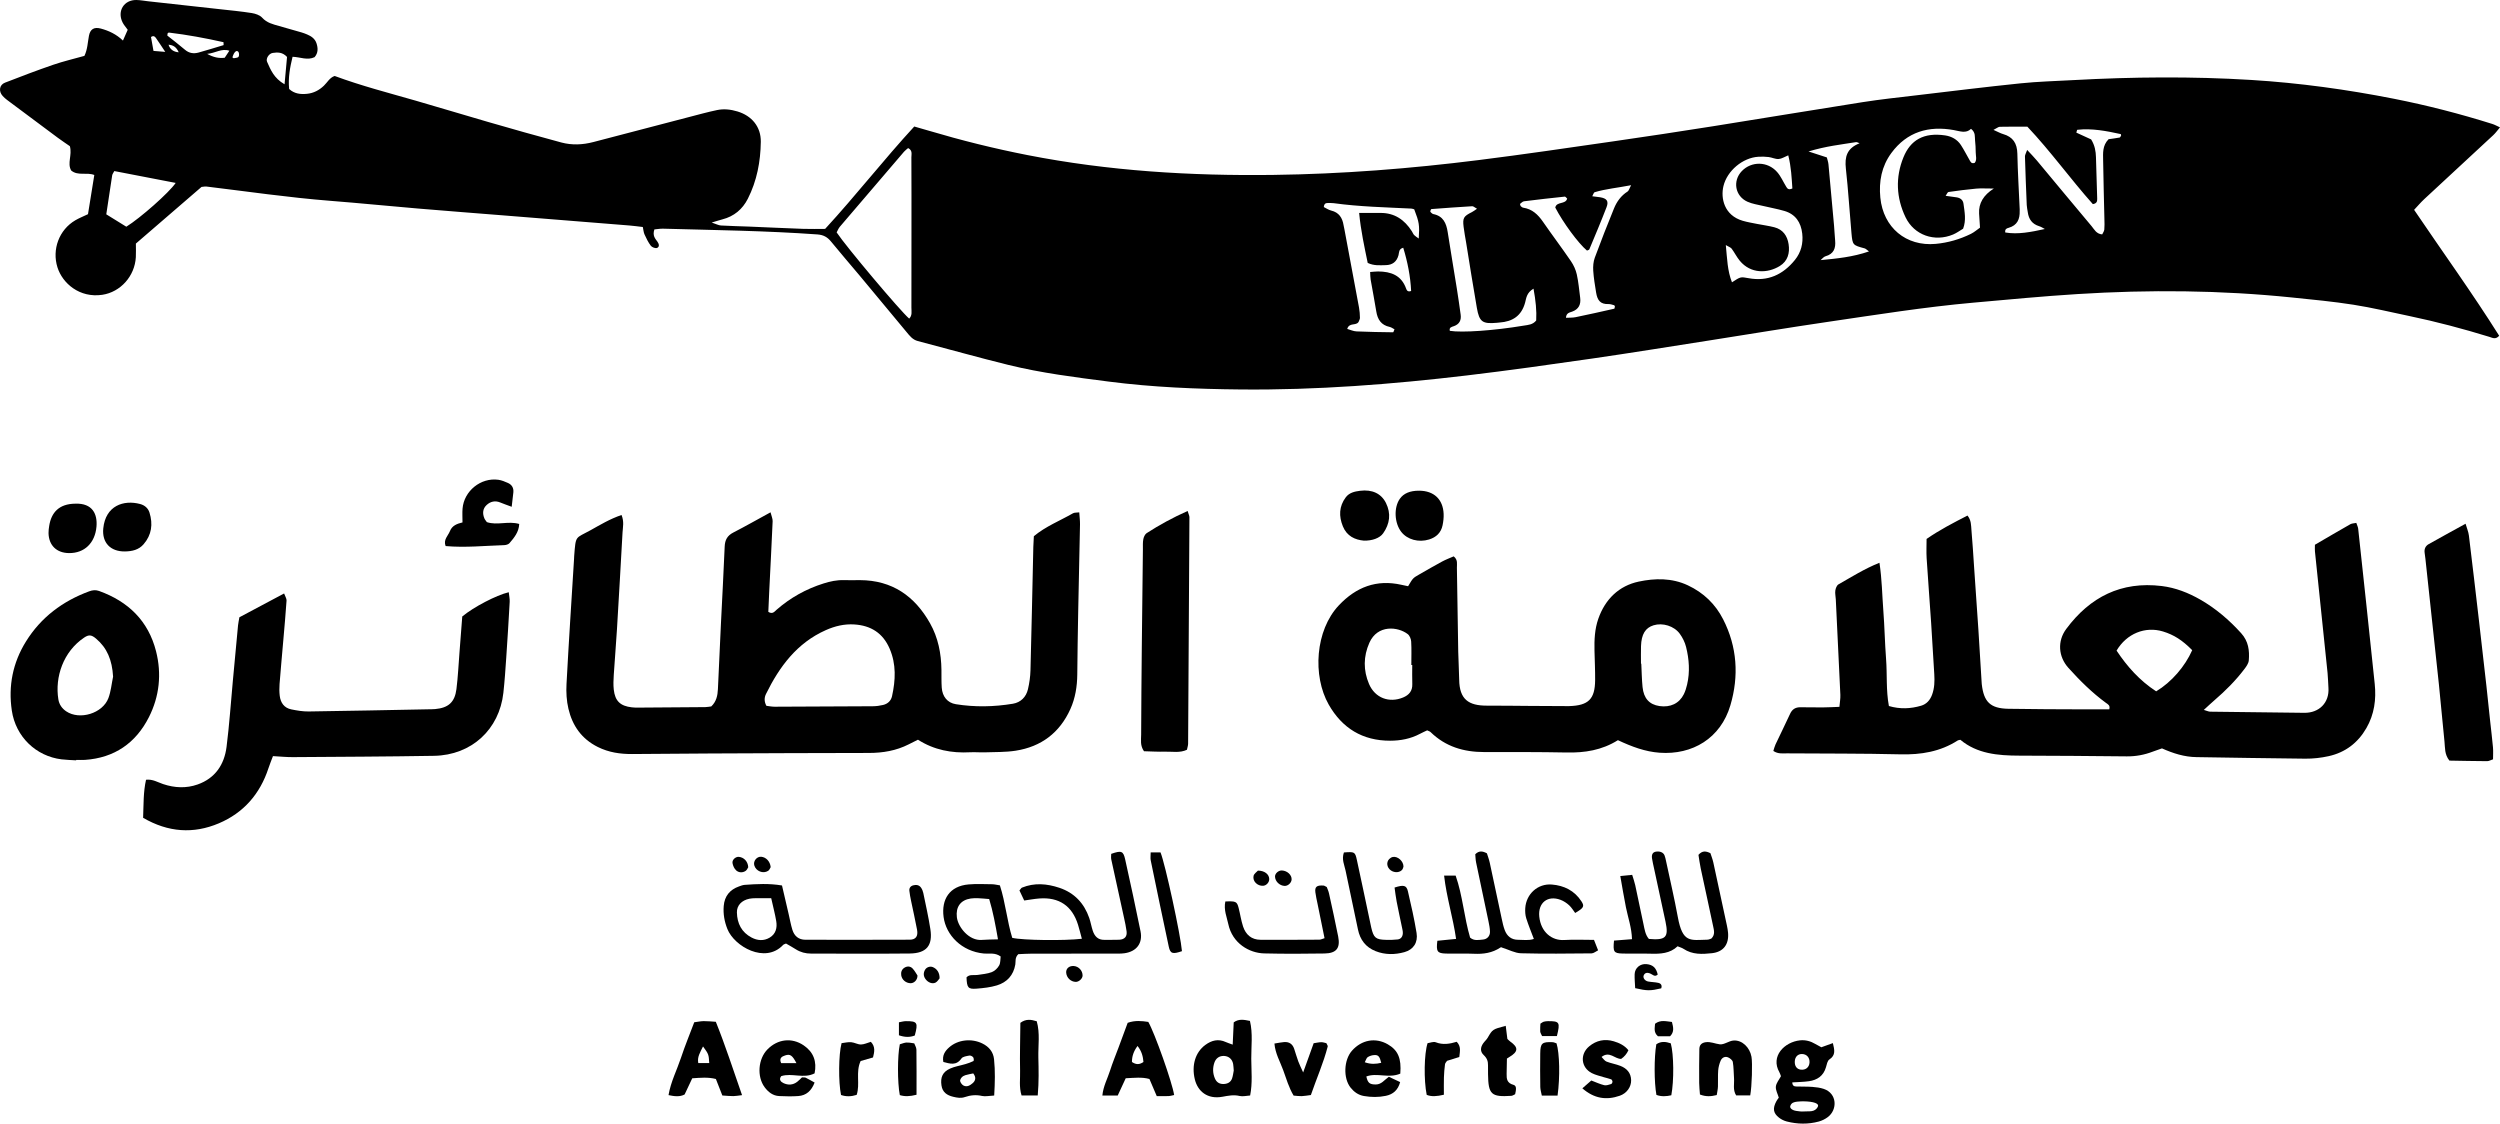 <svg xmlns="http://www.w3.org/2000/svg" width="445" height="200" viewBox="0 0 445 200" fill="none"><g clip-path="url(#clip0_2449_2)"><path d="M116.479 40.847C116.106 41.956 116.629 42.472 117.031 43.031C117.317 43.429 117.426 43.936 116.955 44.133C116.676 44.249 116.061 44.024 115.855 43.756C115.389 43.15 115.048 42.434 114.726 41.731C114.556 41.357 114.529 40.914 114.421 40.407C113.559 40.307 112.795 40.198 112.026 40.137C104.538 39.533 97.053 38.936 89.565 38.337C84.52 37.934 79.474 37.548 74.431 37.121C69.216 36.681 64.005 36.155 58.786 35.745C51.391 35.165 44.055 34.087 36.695 33.197C36.527 33.175 36.35 33.225 35.869 33.273C32.104 36.522 28.147 39.938 24.186 43.356C24.186 44.235 24.224 45.009 24.179 45.781C23.989 49.161 21.45 51.985 18.217 52.473C14.178 53.084 11.116 50.436 10.223 47.577C9.232 44.4 10.51 40.902 13.421 39.204C14.095 38.81 14.829 38.521 15.662 38.123C16.026 35.857 16.4 33.542 16.786 31.15C15.408 30.608 13.877 31.363 12.673 30.349C11.92 29.047 12.883 27.633 12.438 26.022C11.837 25.603 11.045 25.082 10.283 24.518C7.268 22.284 4.26 20.036 1.257 17.788C0.977 17.58 0.717 17.341 0.48 17.085C-0.282 16.258 -0.128 15.107 0.888 14.714C3.732 13.608 6.586 12.523 9.471 11.53C11.277 10.91 13.146 10.474 15.027 9.946C15.581 8.79 15.605 7.558 15.832 6.372C16.062 5.178 16.748 4.766 17.945 5.085C19.377 5.469 20.702 6.092 21.886 7.22C22.177 6.559 22.453 5.938 22.733 5.303C22.385 4.813 22.027 4.425 21.805 3.967C20.823 1.968 22.068 -0.033 24.271 -8.18256e-05C24.967 0.012 25.658 0.149 26.351 0.225C30.601 0.694 34.852 1.158 39.099 1.632C41.009 1.845 42.924 2.025 44.819 2.324C45.475 2.428 46.249 2.691 46.67 3.153C47.508 4.076 48.584 4.318 49.668 4.626C51.01 5.007 52.352 5.384 53.691 5.775C54.025 5.872 54.352 6 54.673 6.135C55.421 6.447 56.065 6.893 56.335 7.703C56.621 8.57 56.65 9.42 55.996 10.173C54.718 10.789 53.443 10.154 52.077 10.107C51.618 11.999 51.268 13.857 51.467 15.837C52.39 16.697 53.495 16.813 54.643 16.699C55.812 16.583 56.806 16.067 57.653 15.254C58.275 14.659 58.678 13.821 59.57 13.523C64.31 15.28 69.194 16.538 74.039 17.931C78.315 19.158 82.567 20.465 86.844 21.697C91.193 22.95 95.548 24.196 99.921 25.363C101.8 25.866 103.719 25.783 105.62 25.283C112.106 23.575 118.6 21.884 125.091 20.195C125.936 19.975 126.786 19.771 127.64 19.591C128.866 19.335 130.08 19.482 131.263 19.837C133.819 20.607 135.461 22.564 135.423 25.24C135.376 28.76 134.728 32.2 133.114 35.378C132.158 37.259 130.652 38.517 128.579 39.05C128.082 39.178 127.593 39.341 126.684 39.611C127.479 39.874 127.898 40.111 128.329 40.137C129.985 40.239 131.644 40.262 133.301 40.331C136.529 40.464 139.754 40.622 142.982 40.736C144.284 40.783 145.587 40.743 146.873 40.743C152.363 34.781 157.29 28.436 162.738 22.519C163.71 22.798 164.538 23.033 165.364 23.277C171.134 24.992 176.972 26.444 182.879 27.602C197.338 30.437 211.947 31.323 226.662 31.134C238.911 30.977 251.089 30.016 263.226 28.49C271.192 27.491 279.134 26.316 287.081 25.172C293.033 24.314 298.977 23.414 304.915 22.471C313.792 21.064 322.656 19.577 331.536 18.184C334.726 17.684 337.942 17.341 341.148 16.962C347.306 16.232 353.459 15.472 359.628 14.837C362.752 14.515 365.902 14.432 369.04 14.259C379.599 13.681 390.161 13.579 400.723 14.231C409.278 14.759 417.747 15.927 426.151 17.585C432.06 18.753 437.886 20.257 443.635 22.064C444.044 22.192 444.425 22.412 444.998 22.67C444.553 23.194 444.221 23.67 443.805 24.054C439.713 27.86 435.603 31.643 431.513 35.449C430.882 36.037 430.325 36.7 429.712 37.351C434.808 44.886 440.075 52.163 444.853 59.766C444.214 60.493 443.646 60.126 443.107 59.96C438.433 58.522 433.709 57.269 428.924 56.267C425.592 55.571 422.277 54.77 418.916 54.242C415.296 53.674 411.639 53.328 407.99 52.954C395.273 51.648 382.529 51.542 369.783 52.345C363.597 52.733 357.42 53.323 351.246 53.875C342.547 54.652 333.923 56.038 325.288 57.303C318.295 58.328 311.321 59.496 304.337 60.588C297.363 61.677 290.396 62.81 283.413 63.821C275.984 64.894 268.549 65.943 261.097 66.829C247.735 68.414 234.331 69.456 220.864 69.326C213 69.25 205.141 68.928 197.338 67.921C191.368 67.151 185.378 66.403 179.521 64.963C174.111 63.634 168.746 62.113 163.355 60.702C162.425 60.458 161.914 59.761 161.36 59.096C158.565 55.742 155.785 52.376 152.988 49.022C151.31 47.011 149.582 45.038 147.93 43.003C147.28 42.2 146.57 41.807 145.507 41.729C136.356 41.07 127.188 40.961 118.022 40.705C117.514 40.691 117 40.791 116.472 40.838L116.479 40.847ZM161.834 56.713C162.416 56.147 162.229 55.415 162.231 54.754C162.248 50.208 162.241 45.665 162.241 41.12C162.241 36.75 162.25 32.38 162.226 28.009C162.224 27.453 162.468 26.768 161.644 26.358C161.415 26.56 161.131 26.756 160.913 27.01C157.103 31.451 153.298 35.895 149.504 40.35C149.239 40.66 149.088 41.07 148.922 41.366C150.619 43.922 160.262 55.372 161.836 56.713H161.834ZM363.992 40.769C363.654 40.596 363.33 40.371 362.97 40.262C361.732 39.886 361.117 39.028 360.947 37.789C360.887 37.356 360.779 36.927 360.76 36.494C360.639 33.614 360.525 30.733 360.442 27.851C360.433 27.564 360.632 27.27 360.835 26.688C361.555 27.469 362.092 28.009 362.579 28.594C365.824 32.481 369.047 36.39 372.308 40.262C372.791 40.836 373.139 41.639 374.189 41.724C374.313 41.459 374.535 41.174 374.566 40.869C374.627 40.265 374.599 39.649 374.585 39.038C374.509 35.544 374.407 32.05 374.358 28.556C374.339 27.261 374.213 25.908 375.328 24.778C375.936 24.691 376.62 24.608 377.299 24.48C377.406 24.461 377.474 24.245 377.559 24.118C377.54 24.032 377.536 23.881 377.498 23.871C374.949 23.315 372.396 22.812 369.767 23.101C369.7 23.108 369.665 23.383 369.589 23.608C370.51 24.032 371.44 24.459 372.223 24.816C372.897 25.911 373.051 26.939 373.082 27.997C373.153 30.442 373.236 32.886 373.3 35.333C373.312 35.767 373.286 36.219 372.526 36.333C368.541 31.861 364.979 26.889 360.873 22.549C359.101 22.549 357.529 22.531 355.963 22.569C355.693 22.576 355.43 22.822 354.839 23.12C355.634 23.471 356.074 23.729 356.552 23.864C358.308 24.369 359.049 25.513 359.089 27.334C359.16 30.653 359.361 33.967 359.508 37.283C359.512 37.37 359.498 37.458 359.503 37.545C359.55 39.002 359.084 40.106 357.548 40.549C357.264 40.632 356.831 40.717 356.935 41.383C359.217 41.767 361.51 41.302 363.995 40.76L363.992 40.769ZM241.93 37.903C243.473 37.903 244.593 37.91 245.714 37.903C248.228 37.884 250.007 39.118 251.313 41.17C251.453 41.39 251.543 41.655 251.718 41.84C251.922 42.055 252.194 42.207 252.535 42.458C252.698 40.066 252.615 39.554 251.732 37.261C251.567 37.216 251.403 37.138 251.235 37.129C246.616 36.899 241.989 36.797 237.398 36.167C237.055 36.12 236.7 36.143 236.352 36.136C235.964 36.129 235.69 36.266 235.64 36.856C236.038 37.05 236.466 37.361 236.944 37.477C238.338 37.813 238.941 38.765 239.154 40.078C239.197 40.336 239.263 40.592 239.311 40.847C240.179 45.48 241.052 50.114 241.907 54.751C242.018 55.348 242.058 55.964 242.07 56.573C242.075 56.812 241.914 57.056 241.826 57.3C241.379 58.041 240.148 57.355 239.81 58.551C240.368 58.707 240.906 58.965 241.452 58.989C243.625 59.089 245.799 59.117 247.972 59.148C248.036 59.148 248.104 58.875 248.22 58.62C247.934 58.473 247.66 58.255 247.352 58.191C245.849 57.869 245.205 56.869 244.978 55.434C244.678 53.539 244.299 51.653 243.973 49.763C243.904 49.367 243.918 48.958 243.885 48.418C244.47 48.375 244.891 48.318 245.31 48.321C247.57 48.332 249.437 48.991 250.282 51.35C250.391 51.653 250.551 52.018 251.181 51.795C251.056 49.19 250.551 46.627 249.775 44.095C248.937 44.329 249.061 44.948 248.937 45.412C248.625 46.591 247.847 47.174 246.663 47.195C245.636 47.212 244.585 47.337 243.452 46.8C242.867 43.934 242.226 41.063 241.926 37.903H241.93ZM354.893 33.561C353.483 33.561 352.612 33.498 351.753 33.576C350.106 33.725 348.463 33.943 346.826 34.177C346.669 34.199 346.558 34.528 346.324 34.857C347.067 34.959 347.656 35.039 348.246 35.122C348.918 35.219 349.41 35.572 349.5 36.259C349.694 37.718 350.011 39.189 349.433 40.71C348.858 41.049 348.29 41.475 347.656 41.74C344.353 43.128 340.725 41.868 339.191 38.68C337.523 35.208 337.364 31.562 338.813 28.005C340.057 24.944 342.398 23.54 346.229 24.101C347.386 24.272 348.395 24.821 349.048 25.825C349.616 26.699 350.084 27.635 350.605 28.538C350.773 28.829 350.913 29.186 351.502 28.99C351.935 28.457 351.679 27.751 351.677 27.097C351.672 26.399 351.641 25.698 351.561 25.006C351.485 24.352 351.696 23.596 350.844 22.933C349.928 23.812 348.899 23.352 347.779 23.154C343.321 22.355 339.456 23.442 336.661 27.237C334.92 29.599 334.418 32.301 334.7 35.184C335.22 40.497 339.276 43.903 344.561 43.41C346.752 43.207 348.849 42.596 350.825 41.627C351.426 41.331 351.944 40.864 352.441 40.518C352.38 39.564 352.321 38.782 352.278 37.998C352.182 36.199 353.054 34.721 354.895 33.564L354.893 33.561ZM318.309 27.649C317.661 27.912 317.14 28.27 316.598 28.305C316.016 28.343 315.422 28.028 314.821 27.953C314.218 27.877 313.6 27.867 312.994 27.903C310.202 28.064 307.433 30.395 306.775 33.116C306.254 35.269 306.896 38.332 310.197 39.298C311.03 39.542 311.896 39.684 312.75 39.855C313.777 40.059 314.821 40.191 315.831 40.452C317.358 40.847 318.141 41.97 318.371 43.46C318.614 45.04 318.222 46.475 316.802 47.349C314.622 48.69 311.629 48.756 309.693 46.428C309.141 45.765 308.753 44.964 308.237 44.265C308.072 44.04 307.731 43.943 307.196 43.623C307.435 46.066 307.475 48.193 308.292 50.251C309.811 49.258 309.813 49.249 311.217 49.512C314.66 50.159 317.372 48.898 319.502 46.262C320.588 44.917 320.993 43.313 320.799 41.586C320.574 39.59 319.606 38.128 317.618 37.548C316.369 37.183 315.079 36.961 313.813 36.655C312.885 36.43 311.91 36.295 311.051 35.909C308.834 34.914 308.37 32.2 310.045 30.454C311.756 28.672 314.625 28.694 316.321 30.615C317.001 31.382 317.417 32.382 317.966 33.27C318.148 33.564 318.357 33.858 319.043 33.547C318.915 31.697 318.842 29.75 318.312 27.654L318.309 27.649ZM270.553 36.3C270.634 36.546 270.636 36.655 270.693 36.702C270.825 36.811 270.974 36.944 271.133 36.968C272.726 37.207 273.755 38.185 274.635 39.457C276.275 41.823 278.008 44.123 279.633 46.499C280.111 47.198 280.49 48.032 280.672 48.856C280.975 50.213 281.086 51.615 281.271 52.999C281.427 54.183 281.018 55.045 279.844 55.469C279.371 55.64 278.793 55.699 278.741 56.566C279.326 56.533 279.908 56.571 280.459 56.457C282.757 55.986 285.048 55.471 287.336 54.95C287.403 54.936 287.417 54.678 287.452 54.533C287.41 54.462 287.379 54.346 287.32 54.332C286.986 54.245 286.645 54.112 286.312 54.124C284.885 54.173 284.336 53.489 284.106 52.063C283.898 50.772 283.678 49.476 283.595 48.174C283.548 47.411 283.612 46.577 283.874 45.867C284.958 42.922 286.111 40.004 287.294 37.098C287.793 35.873 288.558 34.817 289.717 34.085C289.93 33.95 289.999 33.595 290.337 32.965C287.909 33.438 285.843 33.616 283.846 34.215C283.685 34.263 283.612 34.601 283.425 34.933C283.971 35.002 284.392 35.042 284.811 35.111C286.009 35.309 286.385 35.788 285.966 36.878C284.998 39.398 283.943 41.885 282.904 44.377C282.857 44.49 282.627 44.531 282.483 44.604C280.935 43.304 278.218 39.613 276.839 36.946C277.07 35.809 278.68 36.442 278.957 35.345C278.779 35.191 278.649 34.987 278.54 34.997C276.117 35.253 273.693 35.52 271.277 35.828C271.008 35.861 270.771 36.153 270.558 36.3H270.553ZM272.962 51.383C271.722 52.11 271.68 53.086 271.476 53.842C270.832 56.227 269.242 57.248 266.918 57.409C266.745 57.421 266.573 57.447 266.398 57.461C263.884 57.679 263.319 57.305 262.881 54.804C262.202 50.94 261.605 47.065 260.974 43.195C260.82 42.25 260.63 41.307 260.519 40.355C260.332 38.784 260.529 38.488 262.012 37.749C262.273 37.619 262.5 37.429 262.907 37.159C262.472 36.92 262.261 36.697 262.062 36.709C259.634 36.854 257.206 37.027 254.78 37.216C254.705 37.223 254.648 37.47 254.582 37.605C254.622 37.676 254.646 37.766 254.705 37.816C254.835 37.925 254.972 38.074 255.128 38.105C256.891 38.453 257.445 39.729 257.689 41.309C258.209 44.666 258.782 48.013 259.317 51.364C259.563 52.911 259.786 54.465 259.999 56.016C260.133 57.002 259.769 57.715 258.789 58.056C258.396 58.193 257.916 58.271 258.065 58.887C260.197 59.245 265.903 58.852 271.239 57.959C271.997 57.833 272.82 57.819 273.443 57.047C273.542 55.306 273.357 53.515 272.965 51.379L272.962 51.383ZM331.008 25.503C330.793 25.432 330.561 25.269 330.362 25.3C327.726 25.733 325.054 26.003 321.913 26.96C323.343 27.424 324.214 27.709 325.177 28.021C325.274 28.417 325.425 28.826 325.466 29.248C325.811 32.896 326.14 36.546 326.464 40.198C326.542 41.068 326.571 41.942 326.654 42.811C326.784 44.185 326.414 45.206 324.938 45.615C324.609 45.706 324.356 46.066 324.069 46.302C326.966 46.025 329.784 45.753 332.679 44.753C332.293 44.476 332.12 44.273 331.907 44.213C329.792 43.638 329.756 43.647 329.56 41.494C329.214 37.671 328.992 33.834 328.566 30.018C328.331 27.915 328.736 26.394 331.008 25.503ZM22.484 40.355C24.969 38.82 30.114 34.279 31.273 32.559C27.596 31.849 23.977 31.15 20.347 30.449C20.186 30.762 20.006 30.975 19.969 31.212C19.604 33.519 19.266 35.828 18.918 38.15C20.184 38.931 21.348 39.651 22.484 40.355ZM39.802 8.03C39.795 7.857 39.791 7.681 39.783 7.509C36.581 6.791 33.356 6.194 30.093 5.801C30.017 5.791 29.91 5.841 29.858 5.9C29.813 5.95 29.828 6.052 29.785 6.336C30.774 7.125 31.875 7.952 32.916 8.847C33.661 9.489 34.48 9.595 35.358 9.351C36.847 8.939 38.321 8.473 39.802 8.03ZM50.65 15.005C50.825 13.077 50.965 11.552 51.093 10.135C50.281 9.259 49.403 9.292 48.539 9.422C47.863 9.524 47.283 10.434 47.541 11.005C48.175 12.416 48.741 13.902 50.65 15.005ZM27.321 9.062C28.06 9.124 28.583 9.167 29.416 9.235C28.746 8.233 28.285 7.511 27.79 6.812C27.605 6.554 27.383 6.241 26.877 6.592C27.004 7.298 27.139 8.046 27.321 9.06V9.062ZM36.875 9.591C38.037 10.218 38.915 10.401 39.999 10.28C40.231 9.929 40.505 9.517 40.827 9.029C39.426 8.565 38.399 9.441 36.875 9.591ZM31.811 9.309C31.404 8.394 30.85 8.02 29.998 7.961C30.266 8.787 30.87 9.236 31.811 9.309ZM41.369 10.211C41.48 10.282 41.561 10.379 41.617 10.365C41.916 10.301 42.349 10.294 42.467 10.102C42.602 9.882 42.576 9.361 42.406 9.2C42.084 8.894 41.812 9.252 41.639 9.531C41.511 9.737 41.454 9.989 41.369 10.209V10.211Z" fill="black"></path><path d="M334.544 100.185C334.993 103.134 335.019 105.905 335.23 108.655C335.453 111.528 335.5 114.416 335.72 117.289C335.933 120.058 335.696 122.865 336.224 125.672C338.226 126.259 340.107 126.16 341.96 125.617C342.924 125.335 343.56 124.62 343.915 123.646C344.346 122.464 344.377 121.252 344.303 120.027C344.123 116.976 343.946 113.923 343.742 110.872C343.487 107.037 343.186 103.205 342.942 99.37C342.871 98.252 342.931 97.125 342.931 95.931C345.226 94.341 347.68 93.067 350.215 91.769C350.896 92.612 350.842 93.508 350.915 94.332C351.109 96.506 351.235 98.688 351.384 100.865C351.642 104.61 351.909 108.354 352.155 112.102C352.361 115.24 352.543 118.379 352.735 121.517C352.74 121.605 352.745 121.692 352.754 121.778C353.111 124.954 354.287 126.105 357.48 126.164C361.931 126.247 366.385 126.24 370.839 126.264C372.389 126.273 373.939 126.264 375.449 126.264C375.662 125.539 375.186 125.354 374.86 125.113C372.384 123.296 370.214 121.15 368.167 118.871C366.383 116.884 366.179 114.124 367.791 111.952C372.024 106.253 377.586 103.437 384.785 104.313C387.253 104.614 389.544 105.521 391.659 106.734C394.393 108.3 396.778 110.337 398.915 112.694C400.236 114.15 400.427 115.794 400.285 117.554C400.24 118.104 399.826 118.668 399.466 119.139C397.928 121.162 396.142 122.95 394.215 124.606C393.631 125.108 393.072 125.641 392.279 126.363C392.836 126.524 393.122 126.674 393.411 126.678C398.998 126.756 404.585 126.809 410.173 126.882C412.757 126.915 414.659 125.122 414.461 122.405C414.397 121.536 414.397 120.66 414.307 119.793C413.564 112.582 412.806 105.372 412.061 98.162C412.025 97.821 412.056 97.473 412.056 96.966C414.148 95.748 416.243 94.514 418.356 93.313C418.633 93.157 419.002 93.164 419.423 93.074C419.56 93.489 419.721 93.797 419.757 94.119C420.751 103.326 421.749 112.53 422.701 121.742C422.985 124.485 422.635 127.14 421.222 129.594C419.698 132.245 417.454 133.938 414.499 134.597C413.147 134.898 411.732 135.056 410.348 135.044C403.887 134.995 397.427 134.853 390.966 134.767C388.822 134.739 386.844 134.109 384.83 133.213C384.309 133.396 383.734 133.583 383.173 133.799C381.689 134.369 380.161 134.649 378.565 134.635C372.192 134.575 365.817 134.511 359.444 134.504C355.625 134.5 351.919 134.17 348.946 131.683C348.658 131.752 348.558 131.75 348.49 131.795C345.359 133.808 341.925 134.365 338.245 134.272C331.524 134.106 324.798 134.151 318.075 134.097C317.313 134.09 316.511 134.241 315.654 133.668C315.787 133.266 315.874 132.865 316.045 132.503C316.899 130.686 317.798 128.891 318.634 127.064C319.012 126.24 319.604 125.88 320.48 125.89C321.876 125.906 323.274 125.923 324.671 125.913C325.53 125.909 326.386 125.856 327.416 125.819C327.482 125.023 327.612 124.355 327.584 123.691C327.331 118.019 327.049 112.348 326.772 106.677C326.746 106.154 326.614 105.621 326.687 105.116C326.744 104.721 326.947 104.188 327.253 104.015C329.574 102.703 331.834 101.256 334.539 100.175L334.544 100.185ZM383.798 123.059C386.531 121.422 388.947 118.606 390.213 115.73C388.46 113.956 386.959 112.997 385.019 112.405C381.85 111.438 378.539 112.777 376.75 115.809C378.622 118.625 380.842 121.136 383.798 123.059Z" fill="black"></path><path d="M110.632 91.662C111.125 92.877 110.864 93.834 110.812 94.779C110.49 100.533 110.168 106.289 109.818 112.04C109.655 114.74 109.421 117.438 109.25 120.138C109.196 121.008 109.153 121.891 109.25 122.753C109.48 124.788 110.417 125.671 112.452 125.904C112.798 125.944 113.148 125.958 113.498 125.956C117.514 125.93 121.528 125.904 125.544 125.866C125.889 125.863 126.232 125.788 126.606 125.743C127.501 124.902 127.737 123.824 127.789 122.668C127.962 118.831 128.133 114.991 128.32 111.154C128.542 106.53 128.807 101.909 128.994 97.285C129.041 96.106 129.465 95.338 130.528 94.791C132.691 93.676 134.811 92.472 137.156 91.191C137.319 91.861 137.549 92.328 137.53 92.783C137.35 96.97 137.125 101.156 136.919 105.344C136.86 106.559 136.811 107.774 136.761 108.911C137.516 109.387 137.854 108.866 138.221 108.546C140.687 106.391 143.482 104.834 146.606 103.851C147.782 103.482 148.958 103.224 150.2 103.264C151.159 103.297 152.12 103.259 153.08 103.264C158.798 103.285 162.823 106.099 165.549 110.946C166.991 113.508 167.542 116.327 167.578 119.255C167.589 120.302 167.559 121.353 167.63 122.396C167.741 123.976 168.628 125.105 170.148 125.349C173.52 125.889 176.928 125.825 180.297 125.264C181.687 125.032 182.652 124.073 182.976 122.682C183.232 121.59 183.393 120.453 183.424 119.333C183.62 112 183.767 104.664 183.932 97.331C183.947 96.724 183.992 96.12 184.025 95.447C186.124 93.692 188.661 92.702 190.989 91.366C191.252 91.215 191.633 91.264 192.109 91.2C192.161 92.008 192.253 92.681 192.241 93.351C192.142 98.591 192.014 103.83 191.915 109.067C191.844 112.734 191.794 116.403 191.756 120.072C191.732 122.194 191.406 124.253 190.535 126.195C188.635 130.43 185.338 132.915 180.79 133.625C178.991 133.907 177.138 133.85 175.307 133.917C174.436 133.948 173.558 133.858 172.689 133.905C169.386 134.085 166.264 133.502 163.396 131.667C162.816 131.958 162.279 132.226 161.744 132.496C159.515 133.628 157.141 134.023 154.656 134.026C145.228 134.035 135.8 134.078 126.374 134.12C121.748 134.142 117.121 134.203 112.495 134.218C110.389 134.225 108.372 133.938 106.415 132.965C103.514 131.52 101.89 129.168 101.18 126.159C100.844 124.736 100.759 123.208 100.84 121.742C101.235 114.333 101.722 106.926 102.179 99.519C102.191 99.344 102.191 99.169 102.203 98.996C102.503 95.184 102.378 95.904 105.111 94.382C106.846 93.415 108.547 92.38 110.635 91.667L110.632 91.662ZM136.422 125.636C136.87 125.688 137.379 125.797 137.887 125.795C143.718 125.78 149.549 125.754 155.381 125.712C155.982 125.707 156.597 125.624 157.184 125.484C158.005 125.292 158.599 124.75 158.781 123.923C159.411 121.074 159.55 118.246 158.36 115.472C157.167 112.691 155.021 111.341 152.075 111.152C150.3 111.036 148.608 111.445 147.001 112.161C141.856 114.446 138.742 118.66 136.347 123.528C136.037 124.158 136.001 124.871 136.42 125.636H136.422Z" fill="black"></path><path d="M287.992 131.75C285.114 133.554 282.063 134.012 278.85 133.945C273.963 133.846 269.071 133.865 264.182 133.867C260.55 133.867 257.296 132.908 254.638 130.307C254.522 130.193 254.335 130.148 254.039 130.001C253.668 130.179 253.197 130.383 252.747 130.624C251.086 131.508 249.297 131.844 247.439 131.847C242.536 131.851 238.901 129.622 236.508 125.409C233.612 120.304 234.102 112.201 238.33 107.734C241.386 104.505 245.011 103.096 249.436 104.091C249.851 104.183 250.265 104.266 250.643 104.347C251.502 102.902 251.498 102.895 252.589 102.272C253.952 101.492 255.308 100.701 256.69 99.957C257.362 99.595 258.086 99.327 258.758 99.031C259.544 99.661 259.314 100.41 259.328 101.059C259.423 106.038 259.478 111.019 259.565 115.998C259.594 117.658 259.714 119.316 259.736 120.975C259.778 124.49 261.406 125.615 264.667 125.605C267.199 125.598 269.732 125.636 272.264 125.653C274.358 125.664 276.455 125.674 278.549 125.686C278.812 125.686 279.072 125.693 279.335 125.686C282.747 125.582 283.907 124.442 283.933 121.067C283.947 119.321 283.86 117.573 283.819 115.825C283.777 113.897 283.853 111.983 284.501 110.136C285.727 106.642 288.183 104.268 291.702 103.522C294.563 102.916 297.578 102.85 300.428 104.183C303.239 105.498 305.34 107.532 306.722 110.242C309.219 115.138 309.548 120.314 308.012 125.532C306.278 131.423 301.244 134.405 295.418 133.986C292.85 133.801 290.493 132.924 287.987 131.75H287.992ZM292.095 118.134C292.114 118.134 292.133 118.134 292.15 118.134C292.221 119.523 292.235 120.915 292.374 122.296C292.58 124.321 293.588 125.406 295.37 125.676C297.311 125.968 298.908 125.219 299.722 123.571C299.987 123.033 300.17 122.441 300.304 121.853C300.83 119.605 300.669 117.353 300.118 115.145C299.914 114.326 299.505 113.506 299.008 112.819C297.988 111.412 295.95 110.811 294.341 111.299C292.881 111.741 292.168 112.895 292.1 115.01C292.067 116.05 292.095 117.092 292.095 118.134ZM251.382 118.369C251.327 118.369 251.273 118.369 251.218 118.369C251.218 116.979 251.271 115.586 251.19 114.2C251.164 113.736 250.923 113.134 250.572 112.867C248.835 111.533 245.198 111.145 243.747 114.416C242.673 116.839 242.654 119.338 243.691 121.759C244.76 124.25 247.288 125.179 249.756 124.151C250.819 123.708 251.431 122.981 251.389 121.761C251.349 120.633 251.379 119.504 251.379 118.374L251.382 118.369Z" fill="black"></path><path d="M25.474 145.58C25.571 143.178 25.495 141.013 25.994 138.796C27.168 138.656 28.081 139.248 29.038 139.568C31.092 140.255 33.16 140.348 35.181 139.635C38.298 138.533 39.926 136.105 40.326 132.95C40.82 129.056 41.083 125.131 41.445 121.221C41.751 117.919 42.056 114.614 42.37 111.313C42.411 110.886 42.513 110.465 42.612 109.877C45.184 108.508 47.785 107.122 50.57 105.637C50.762 106.173 51.029 106.547 51.006 106.902C50.85 109.252 50.632 111.599 50.431 113.946C50.206 116.554 49.965 119.162 49.761 121.772C49.707 122.467 49.711 123.175 49.794 123.864C49.946 125.098 50.587 126.015 51.853 126.271C52.868 126.477 53.917 126.657 54.946 126.642C62.013 126.545 69.081 126.394 76.148 126.256C76.583 126.247 77.021 126.256 77.456 126.216C79.806 126.005 80.954 125.001 81.247 122.658C81.517 120.493 81.619 118.31 81.789 116.133C81.96 113.961 82.123 111.789 82.282 109.733C84.296 108.058 88.309 105.959 90.557 105.415C90.619 106.002 90.756 106.573 90.725 107.132C90.543 110.446 90.337 113.757 90.112 117.066C89.97 119.155 89.831 121.244 89.601 123.324C88.882 129.816 83.959 134.426 77.253 134.537C68.875 134.677 60.495 134.71 52.118 134.769C50.992 134.776 49.865 134.658 48.587 134.589C48.31 135.331 48.017 136.034 47.78 136.757C46.282 141.331 43.35 144.692 38.951 146.553C34.433 148.465 29.939 148.166 25.483 145.575L25.474 145.58Z" fill="black"></path><path d="M13.551 135.34C12.682 135.283 11.807 135.269 10.945 135.163C6.432 134.604 2.795 131.169 2.102 126.474C1.453 122.08 2.284 117.95 4.622 114.186C7.294 109.882 11.144 107.004 15.872 105.258C16.471 105.038 17.02 104.972 17.64 105.194C22.832 107.066 26.401 110.514 27.778 115.929C28.8 119.956 28.379 123.956 26.507 127.654C24.172 132.266 20.369 134.902 15.124 135.26C14.604 135.295 14.079 135.264 13.556 135.264C13.556 135.29 13.556 135.314 13.553 135.34H13.551ZM20.13 120.451C19.959 117.462 19.048 115.318 17.089 113.667C16.282 112.987 15.811 112.935 14.98 113.492C11.253 115.991 9.75 120.517 10.387 124.482C10.536 125.406 11.04 126.112 11.781 126.614C14.168 128.234 18.272 126.993 19.297 124.262C19.749 123.056 19.862 121.725 20.127 120.451H20.13Z" fill="black"></path><path d="M211.397 90.954C211.582 91.575 211.722 91.816 211.719 92.06C211.651 105.495 211.572 118.93 211.485 132.365C211.485 132.702 211.359 133.036 211.277 133.457C210.022 134.056 208.704 133.765 207.436 133.798C206.146 133.831 204.856 133.751 203.63 133.72C202.913 132.697 203.122 131.709 203.126 130.781C203.145 125.546 203.19 120.311 203.242 115.076C203.299 109.318 203.37 103.56 203.436 97.802C203.444 97.191 203.396 96.568 203.51 95.976C203.583 95.582 203.806 95.094 204.118 94.891C206.371 93.439 208.716 92.155 211.4 90.952L211.397 90.954Z" fill="black"></path><path d="M443.758 135.158C443.349 135.293 443.024 135.489 442.705 135.487C440.445 135.475 438.187 135.426 435.996 135.388C435.104 134.281 435.234 133.102 435.118 132.005C434.761 128.62 434.481 125.226 434.126 121.839C433.341 114.373 432.527 106.912 431.722 99.448C431.684 99.1 431.637 98.754 431.587 98.408C431.488 97.728 431.731 97.179 432.314 96.852C434.424 95.663 436.55 94.505 438.871 93.223C439.11 94.052 439.385 94.675 439.463 95.322C440.08 100.348 440.665 105.377 441.249 110.405C441.704 114.307 442.146 118.208 442.584 122.111C442.816 124.193 443.022 126.278 443.247 128.36C443.415 129.921 443.611 131.479 443.751 133.043C443.812 133.725 443.76 134.419 443.76 135.155L443.758 135.158Z" fill="black"></path><path d="M178.117 170.25C177.081 169.508 176.084 169.819 175.15 169.729C171.15 169.352 168.386 166.436 167.96 163.227C167.546 160.091 169.002 157.72 172.416 157.426C173.803 157.307 175.207 157.378 176.6 157.395C177.024 157.4 177.445 157.513 177.98 157.594C178.981 160.683 179.251 163.925 180.179 166.938C182.062 167.379 189.472 167.469 192.572 167.099C192.342 166.256 192.139 165.42 191.886 164.6C190.844 161.242 188.509 159.657 184.983 159.93C184.128 159.996 183.281 160.157 182.308 160.29C181.994 159.626 181.714 159.032 181.461 158.499C181.688 158.243 181.776 158.056 181.916 157.997C184.133 157.092 186.367 157.293 188.568 158.027C191.225 158.916 192.972 160.766 193.885 163.4C194.141 164.139 194.264 164.923 194.51 165.664C194.837 166.652 195.44 167.324 196.595 167.294C197.466 167.27 198.341 167.32 199.21 167.275C200.197 167.225 200.656 166.697 200.53 165.761C200.426 164.984 200.263 164.214 200.095 163.447C199.335 159.956 198.557 156.467 197.804 152.97C197.736 152.648 197.795 152.3 197.795 151.987C199.617 151.355 199.946 151.462 200.284 152.992C201.226 157.251 202.159 161.512 203.018 165.787C203.439 167.888 202.31 169.369 200.18 169.674C199.494 169.774 198.789 169.74 198.091 169.743C193.294 169.748 188.494 169.743 183.698 169.75C182.836 169.75 181.977 169.814 181.258 169.842C180.619 170.463 180.822 171.112 180.725 171.688C180.396 173.604 179.241 174.852 177.448 175.399C176.293 175.75 175.055 175.885 173.843 175.98C172.312 176.1 172.111 175.818 172.04 173.969C172.592 173.372 173.335 173.644 174 173.54C174.854 173.407 175.744 173.341 176.539 173.038C177.059 172.839 177.573 172.346 177.848 171.849C178.108 171.38 178.049 170.733 178.117 170.25ZM177.642 167.204C177.183 164.586 176.761 162.293 176.077 160.031C175.304 159.97 174.705 159.903 174.104 159.882C173.671 159.866 173.228 159.87 172.8 159.932C170.985 160.2 170.104 161.429 170.322 163.267C170.533 165.053 172.516 167.5 174.769 167.303C175.623 167.23 176.484 167.242 177.639 167.204H177.642Z" fill="black"></path><path d="M280.379 162.509C280.062 162.092 279.752 161.545 279.309 161.14C278.871 160.737 278.337 160.382 277.783 160.173C275.48 159.309 273.748 160.697 273.989 163.139C274.266 165.938 276.249 167.459 278.436 167.322C280.171 167.213 281.917 167.3 283.732 167.3C283.983 167.938 284.198 168.485 284.463 169.157C284.04 169.366 283.675 169.695 283.306 169.7C279.118 169.738 274.929 169.795 270.743 169.683C269.663 169.655 268.601 169.056 267.259 168.634C267.399 168.62 267.19 168.577 267.065 168.662C265.624 169.631 264.033 169.851 262.332 169.769C260.678 169.688 259.016 169.78 257.36 169.733C255.819 169.688 255.618 169.363 255.85 167.457C256.927 167.35 258.027 167.241 259.184 167.125C258.633 163.3 257.485 159.725 257.05 155.862H259.106C260.354 159.41 260.607 163.269 261.679 166.895C262.396 167.518 263.203 167.305 263.962 167.241C264.732 167.177 265.24 166.599 265.217 165.832C265.198 165.228 265.082 164.621 264.956 164.025C264.225 160.524 263.475 157.03 262.748 153.529C262.644 153.029 262.642 152.508 262.597 152.058C263.267 151.383 263.906 151.48 264.672 151.895C264.826 152.397 265.046 152.963 265.174 153.55C265.896 156.876 266.589 160.206 267.306 163.532C267.453 164.214 267.597 164.906 267.841 165.555C268.241 166.628 269.02 167.284 270.21 167.281C271.15 167.281 272.108 167.45 273.026 167.132C272.553 165.87 272.056 164.683 271.673 163.461C271.495 162.892 271.457 162.25 271.495 161.651C271.656 159.131 273.724 157.241 276.238 157.447C278.41 157.624 280.263 158.534 281.498 160.443C282.061 161.312 281.931 161.609 280.381 162.509H280.379Z" fill="black"></path><path d="M139.908 167.95C139.697 168.047 139.506 168.082 139.399 168.196C136.2 171.616 130.707 168.464 129.474 165.361C128.949 164.039 128.705 162.677 128.823 161.261C128.97 159.508 129.905 158.361 131.547 157.781C131.876 157.665 132.215 157.53 132.555 157.506C134.718 157.352 136.886 157.224 139.196 157.615C139.593 159.33 139.986 161.017 140.379 162.701C140.597 163.634 140.76 164.586 141.042 165.501C141.382 166.604 142.151 167.272 143.351 167.275C149.547 167.284 155.742 167.294 161.938 167.265C163.012 167.26 163.448 166.645 163.237 165.498C162.922 163.781 162.525 162.08 162.174 160.368C162.051 159.771 161.933 159.169 161.867 158.565C161.812 158.08 162.063 157.727 162.544 157.592C163.086 157.442 163.601 157.518 163.942 157.999C164.136 158.276 164.278 158.62 164.347 158.951C164.787 161.088 165.27 163.22 165.604 165.375C166.06 168.31 164.922 169.691 161.924 169.724C156.078 169.785 150.231 169.738 144.383 169.74C143.399 169.74 142.49 169.508 141.652 168.973C141.075 168.603 140.469 168.277 139.91 167.95H139.908ZM137.276 159.877C136.141 159.877 135.286 159.87 134.432 159.882C134.089 159.887 133.739 159.903 133.403 159.972C132.023 160.249 131.135 161.164 131.169 162.433C131.218 164.375 131.999 165.951 133.788 166.886C134.848 167.44 135.958 167.519 137 166.898C138.105 166.24 138.367 165.141 138.169 163.959C137.956 162.691 137.624 161.443 137.276 159.88V159.877Z" fill="black"></path><path d="M298.613 168.435C297.25 169.74 295.532 169.811 293.762 169.757C292.108 169.705 290.449 169.774 288.792 169.729C287.244 169.684 287.095 169.433 287.294 167.426C288.283 167.348 289.299 167.268 290.496 167.173C290.439 165.148 289.791 163.35 289.417 161.505C289.052 159.716 288.768 157.911 288.413 155.931C289.149 155.86 289.796 155.796 290.529 155.725C290.74 156.426 290.948 156.99 291.073 157.573C291.573 159.875 292.034 162.184 292.536 164.484C292.737 165.411 292.855 166.379 293.501 167.13C296.521 167.393 297.051 166.851 296.464 164.067C295.799 160.912 295.106 157.762 294.427 154.607C294.299 154.01 294.155 153.416 294.062 152.814C293.951 152.101 294.19 151.701 294.723 151.601C295.423 151.469 296.067 151.715 296.282 152.246C296.412 152.565 296.479 152.911 296.552 153.25C297.259 156.573 298.036 159.882 298.649 163.222C299.51 167.917 300.892 167.329 303.926 167.263C304.172 167.258 304.416 167.125 304.617 167.066C305.343 166.363 305.081 165.557 304.927 164.814C304.215 161.4 303.455 157.999 302.731 154.588C302.553 153.747 302.445 152.89 302.326 152.165C303.034 151.364 303.675 151.49 304.454 151.867C304.612 152.366 304.842 152.928 304.97 153.513C305.791 157.258 306.591 161.007 307.393 164.757C307.483 165.183 307.561 165.614 307.596 166.048C307.764 168.108 306.77 169.442 304.728 169.669C302.998 169.861 301.238 169.944 299.669 168.895C299.389 168.708 299.044 168.62 298.613 168.438V168.435Z" fill="black"></path><path d="M324.199 186.413C324.926 186.151 325.541 185.928 326.251 185.672C326.542 186.878 326.793 187.82 325.631 188.583C325.276 188.818 325.162 189.481 325.02 189.974C324.578 191.508 323.477 192.245 321.994 192.456C321.011 192.596 320.01 192.6 319.026 192.667C319.043 193.29 319.383 193.384 319.731 193.396C320.687 193.432 321.648 193.396 322.599 193.467C323.283 193.517 323.986 193.609 324.632 193.825C327.029 194.633 327.091 197.525 325.356 198.837C324.883 199.195 324.31 199.481 323.738 199.635C321.854 200.142 319.942 200.109 318.056 199.628C317.566 199.503 317.069 199.259 316.667 198.946C315.613 198.129 315.507 197.274 316.21 195.992C316.333 195.767 316.499 195.564 316.624 195.379C316.425 194.692 316.037 194.026 316.103 193.406C316.17 192.773 316.681 192.191 317.01 191.563C316.922 191.338 316.854 191.08 316.728 190.857C315.105 188.003 317.646 185.475 320.396 185.182C321.385 185.075 322.292 185.329 323.139 185.833C323.506 186.051 323.889 186.245 324.194 186.411L324.199 186.413ZM320.971 196.035C320.77 196.044 320.332 196.042 319.899 196.092C319.371 196.153 318.853 196.272 318.669 196.873C318.55 197.255 319.026 197.643 319.755 197.745C320.186 197.804 320.628 197.88 321.054 197.84C321.963 197.755 323.063 198.06 323.584 196.975C323.839 196.44 322.888 196.056 320.971 196.035ZM322.095 189.135C322.15 188.256 321.601 187.631 320.758 187.614C320.025 187.6 319.521 188.102 319.473 188.901C319.424 189.741 319.814 190.303 320.522 190.395C321.392 190.511 322.041 189.99 322.095 189.135Z" fill="black"></path><path d="M132.081 194.936C131.364 195.019 130.943 195.109 130.522 195.109C129.923 195.109 129.325 195.045 128.577 194.997C128.198 194.033 127.827 193.086 127.427 192.06C126.035 191.702 124.67 191.837 123.219 191.939C122.772 192.889 122.329 193.822 121.861 194.817C121.004 195.27 120.086 195.158 118.997 194.931C119.404 192.539 120.493 190.466 121.217 188.282C121.922 186.15 122.783 184.068 123.576 181.963C124.229 181.88 124.738 181.768 125.247 181.761C125.933 181.754 126.617 181.83 127.415 181.877C129.112 186.093 130.489 190.369 132.084 194.933L132.081 194.936ZM125.138 186.266C124.603 187.361 124.087 188.14 124.291 189.22H126.246C126.144 187.676 126.158 187.669 125.138 186.266Z" fill="black"></path><path d="M91.077 90.205C90.183 89.871 89.612 89.68 89.059 89.447C88.152 89.066 87.324 89.251 86.638 89.874C85.916 90.53 85.855 91.39 86.219 92.271C86.316 92.505 86.501 92.702 86.664 92.939C88.503 93.564 90.45 92.692 92.421 93.266C92.358 94.72 91.52 95.708 90.692 96.677C90.498 96.904 90.074 97.022 89.752 97.034C86.29 97.143 82.828 97.51 79.321 97.2C78.878 96.051 79.754 95.383 80.085 94.545C80.483 93.536 81.363 93.221 82.324 92.991C82.324 92.081 82.272 91.304 82.333 90.537C82.586 87.396 85.585 84.971 88.701 85.399C89.291 85.48 89.868 85.724 90.417 85.968C91.12 86.283 91.458 86.865 91.376 87.652C91.295 88.417 91.2 89.182 91.082 90.21L91.077 90.205Z" fill="black"></path><path d="M208.998 194.914C208.67 194.978 208.338 195.087 208.005 195.101C207.323 195.13 206.637 195.111 205.903 195.111C205.439 194.026 205.037 193.083 204.599 192.06C203.264 191.686 201.894 191.859 200.377 191.93C199.918 192.922 199.457 193.917 198.955 195.002H196.222C196.373 193.353 197.14 191.994 197.594 190.556C198.039 189.151 198.609 187.785 199.123 186.399C199.665 184.937 200.202 183.476 200.728 182.06C202.036 181.598 203.231 181.723 204.396 181.901C205.546 183.888 208.667 192.711 208.998 194.917V194.914ZM202.481 186.183C201.778 187.124 201.482 188.036 201.487 189.033C202.223 189.54 202.838 189.518 203.534 189.033C203.456 188.052 203.227 187.117 202.481 186.183Z" fill="black"></path><path d="M219.42 185.944C219.491 184.393 219.548 183.185 219.602 181.979C220.535 181.311 221.444 181.51 222.49 181.723C223.029 183.974 222.712 186.231 222.726 188.46C222.74 190.613 222.968 192.79 222.525 194.997C221.848 195.04 221.214 195.215 220.653 195.083C219.598 194.832 218.623 195.035 217.598 195.222C214.895 195.717 213.187 194.23 212.676 192.112C212.079 189.639 212.763 187.311 214.538 186.006C215.676 185.167 216.864 184.871 218.199 185.487C218.502 185.627 218.821 185.722 219.42 185.944ZM219.607 190.549C219.567 190.092 219.56 189.744 219.501 189.403C219.349 188.545 218.746 188.01 217.91 187.96C217.066 187.91 216.419 188.353 216.147 189.187C215.84 190.127 215.861 191.061 216.259 191.977C216.526 192.591 216.976 192.925 217.657 192.951C218.452 192.979 219.072 192.655 219.309 191.961C219.475 191.478 219.527 190.954 219.609 190.549H219.607Z" fill="black"></path><path d="M218.114 160.462C219.991 160.379 220.18 160.467 220.476 161.613C220.757 162.71 220.913 163.847 221.268 164.92C221.749 166.372 222.769 167.274 224.369 167.281C227.861 167.296 231.354 167.281 234.845 167.263C235.094 167.263 235.34 167.125 235.768 166.997C235.351 164.951 234.935 162.916 234.523 160.881C234.384 160.197 234.22 159.515 234.135 158.823C234.014 157.847 234.391 157.549 235.583 157.629C235.744 157.641 235.898 157.767 236.163 157.892C236.279 158.214 236.471 158.607 236.561 159.022C237.122 161.582 237.697 164.141 238.198 166.711C238.601 168.767 237.884 169.686 235.759 169.721C232.18 169.78 228.597 169.795 225.019 169.707C222.376 169.641 219.359 167.928 218.632 164.465C218.372 163.219 217.797 161.983 218.109 160.46L218.114 160.462Z" fill="black"></path><path d="M239.211 151.738C241.128 151.594 241.204 151.615 241.528 153.093C242.271 156.495 242.979 159.905 243.703 163.312C243.828 163.909 243.944 164.508 244.082 165.1C244.503 166.929 244.881 167.253 246.713 167.293C247.407 167.31 248.109 167.303 248.798 167.22C249.387 167.146 249.681 166.689 249.704 166.121C249.719 165.782 249.629 165.434 249.558 165.095C249.243 163.56 248.902 162.03 248.606 160.493C248.445 159.654 248.351 158.799 248.232 157.984C249.856 157.459 250.355 157.572 250.608 158.65C251.183 161.109 251.744 163.575 252.149 166.064C252.426 167.753 251.6 169.032 249.988 169.48C248.296 169.951 246.545 169.972 244.865 169.307C243.104 168.61 242.096 167.293 241.715 165.441C240.996 161.945 240.229 158.458 239.51 154.96C239.304 153.96 238.783 152.987 239.214 151.736L239.211 151.738Z" fill="black"></path><path d="M176.97 195.004C176.013 195.052 175.379 195.213 174.809 195.082C173.742 194.836 172.736 194.938 171.732 195.281C171.034 195.521 170.372 195.393 169.678 195.229C168.557 194.964 167.759 194.424 167.582 193.207C167.371 191.766 167.78 190.812 169.106 190.21C169.965 189.822 170.935 189.682 171.848 189.407C172.338 189.26 172.828 189.097 173.278 188.865C173.363 188.82 173.349 188.351 173.228 188.197C173.088 188.019 172.757 187.849 172.551 187.889C172.057 187.986 171.38 188.064 171.141 188.405C170.204 189.746 169.087 189.329 167.915 189.031C167.679 187.853 168.216 187.076 168.957 186.425C170.523 185.042 172.942 184.798 174.854 185.736C176.051 186.323 176.806 187.249 176.941 188.55C177.156 190.622 177.104 192.702 176.967 195.004H176.97ZM173.238 191.065C172.804 191.16 172.307 191.241 171.832 191.383C171.593 191.454 171.342 191.596 171.179 191.781C171.022 191.958 170.85 192.271 170.907 192.451C171.001 192.745 171.228 193.074 171.491 193.218C172.128 193.562 172.705 193.18 173.15 192.792C173.635 192.368 173.803 191.778 173.238 191.065Z" fill="black"></path><path d="M144.996 191.058C143.05 192.063 140.977 190.93 139.058 191.551C138.601 192.145 138.956 192.558 139.449 192.79C140.284 193.185 141.143 193.15 141.905 192.56C142.236 192.304 142.525 191.989 142.752 191.776C143.084 191.8 143.28 191.764 143.422 191.835C143.943 192.093 144.444 192.387 145 192.693C144.44 194.164 143.519 195 142.075 195.099C140.956 195.177 139.825 195.151 138.701 195.099C137.579 195.045 136.758 194.4 136.109 193.531C134.699 191.636 134.94 188.483 136.616 186.783C138.421 184.949 140.939 184.642 143.046 186.07C144.816 187.268 145.429 188.96 144.996 191.061V191.058ZM141.765 189.237C141.029 187.834 140.648 187.572 139.763 187.863C139.214 188.043 138.62 188.327 139.046 189.237H141.765Z" fill="black"></path><path d="M249.252 191.108C247.177 192.001 245.116 190.89 243.208 191.612C243.466 192.799 243.826 193.036 244.891 193.036C245.894 193.036 246.389 192.257 247.215 191.667C247.837 191.961 248.519 192.28 249.226 192.612C248.843 194.036 247.975 194.789 246.678 195.059C245.386 195.329 244.089 195.315 242.782 195.09C241.77 194.917 241.015 194.36 240.406 193.6C239.058 191.916 239.197 188.661 240.65 187.027C242.38 185.075 244.846 184.634 247.026 185.887C248.834 186.927 249.477 188.393 249.252 191.108ZM242.934 189.083C244.011 189.464 244.922 189.407 245.859 189.18C245.591 188.086 245.355 187.771 244.668 187.797C244.257 187.813 243.807 187.946 243.462 188.164C243.225 188.313 243.14 188.701 242.931 189.083H242.934Z" fill="black"></path><path d="M311.546 194.981H309.035C308.406 193.986 308.735 192.91 308.654 191.894C308.579 190.94 308.607 189.971 308.441 189.035C308.385 188.708 307.933 188.346 307.58 188.204C307.033 187.981 306.508 188.27 306.283 188.784C306.046 189.329 305.886 189.935 305.838 190.528C305.762 191.482 305.833 192.449 305.796 193.408C305.777 193.912 305.656 194.41 305.58 194.919C304.544 195.184 303.623 195.229 302.591 194.822C302.542 194.121 302.459 193.439 302.454 192.756C302.442 190.748 302.442 188.739 302.483 186.731C302.497 185.987 302.899 185.622 303.6 185.515C304.492 185.38 305.299 185.793 306.127 185.89C306.901 185.982 307.739 185.272 308.569 185.212C310.103 185.103 311.461 186.435 311.764 188.109C311.96 189.196 311.84 193.384 311.541 194.978L311.546 194.981Z" fill="black"></path><path d="M242.77 96.234C241.189 96.085 239.746 95.443 239.034 93.695C238.295 91.882 238.34 90.127 239.549 88.519C240.17 87.692 241.121 87.484 242.084 87.361C244.216 87.084 245.859 87.839 246.694 89.519C247.636 91.411 247.39 93.235 246.206 94.921C245.596 95.793 244.238 96.269 242.77 96.234Z" fill="black"></path><path d="M13.404 89.654C16.478 89.54 17.363 91.518 17.174 93.732C16.923 96.655 15.03 98.477 12.289 98.451C10.081 98.43 8.687 97.084 8.638 94.895C8.628 94.464 8.692 94.028 8.758 93.602C9.13 91.255 10.479 89.68 13.404 89.654Z" fill="black"></path><path d="M252.608 87.344C255.232 87.356 256.856 88.867 256.967 91.473C256.995 92.157 256.915 92.861 256.771 93.531C256.494 94.832 255.644 95.632 254.383 96.025C252.523 96.603 250.509 96.061 249.427 94.675C248.197 93.095 248.074 90.36 249.162 88.796C249.841 87.818 250.987 87.337 252.608 87.344Z" fill="black"></path><path d="M22.257 98.157C19.68 98.2 18.127 96.613 18.383 94.052C18.788 90.004 22.008 88.931 24.945 89.715C25.729 89.924 26.36 90.435 26.611 91.245C27.245 93.297 27.002 95.208 25.563 96.873C24.694 97.88 23.516 98.133 22.257 98.157Z" fill="black"></path><path d="M281.659 193.721C282.279 193.178 282.776 192.745 283.252 192.33C284.111 192.653 284.818 192.991 285.562 193.167C285.935 193.254 286.387 193.074 286.787 192.958C286.901 192.925 287.022 192.686 287.022 192.544C287.022 192.397 286.906 192.167 286.785 192.12C286.387 191.966 285.959 191.89 285.552 191.762C284.809 191.527 284.026 191.364 283.339 191.013C281.415 190.026 281.193 187.662 282.857 186.264C284.153 185.175 285.659 184.876 287.258 185.352C288.25 185.646 289.197 186.106 289.857 186.944C289.563 187.587 289.135 188.098 288.572 188.479C287.457 188.536 286.511 187.01 285.076 188.135C285.389 188.441 285.618 188.829 285.95 188.96C286.754 189.275 287.628 189.412 288.434 189.727C289.568 190.17 290.314 190.978 290.342 192.271C290.37 193.467 289.573 194.602 288.33 195.038C285.938 195.879 283.756 195.552 281.659 193.723V193.721Z" fill="black"></path><path d="M268.019 182.6C268.13 183.478 268.215 184.158 268.312 184.923C268.449 185.053 268.615 185.25 268.819 185.392C270.317 186.444 270.267 187.209 268.629 188.171C268.553 188.216 268.482 188.265 268.232 188.426C268.215 189.253 268.201 190.201 268.18 191.146C268.158 192.065 268.248 192.794 269.405 193.105C270.054 193.28 269.829 194.13 269.694 194.77C269.479 194.864 269.252 195.042 269.013 195.059C265.437 195.3 264.916 194.81 264.871 191.2C264.864 190.677 264.855 190.153 264.866 189.63C264.883 188.903 264.684 188.351 264.102 187.803C263.435 187.176 263.506 186.432 264.014 185.705C264.258 185.357 264.604 185.075 264.814 184.71C265.673 183.225 265.662 183.218 268.014 182.597L268.019 182.6Z" fill="black"></path><path d="M233.832 185.695C234.348 185.62 234.767 185.515 235.188 185.511C235.515 185.508 235.841 185.634 236.095 185.686C236.213 185.963 236.367 186.141 236.334 186.271C235.576 189.222 234.336 191.996 233.335 194.917C232.71 194.997 232.209 195.092 231.707 195.113C231.279 195.13 230.848 195.059 230.261 195.016C229.428 193.621 228.967 192.032 228.413 190.499C227.866 188.983 226.998 187.543 226.849 185.752C227.57 185.639 228.067 185.527 228.569 185.489C229.461 185.421 230.074 185.828 230.361 186.683C230.611 187.427 230.82 188.183 231.089 188.917C231.293 189.473 231.565 190.004 231.963 190.895C232.658 188.957 233.238 187.346 233.832 185.695Z" fill="black"></path><path d="M210.391 169.307C208.74 169.875 208.311 169.769 208.042 168.506C206.943 163.395 205.886 158.274 204.83 153.153C204.747 152.75 204.818 152.314 204.818 151.729H206.572C207.398 153.721 210.157 166.467 210.389 169.307H210.391Z" fill="black"></path><path d="M184.72 194.993H181.838C181.362 193.474 181.62 191.999 181.575 190.556C181.53 189.168 181.559 187.78 181.568 186.392C181.58 184.926 181.608 183.46 181.627 182.062C182.638 181.321 183.53 181.479 184.54 181.783C185.151 183.921 184.777 186.091 184.827 188.228C184.879 190.381 184.933 192.546 184.718 194.993H184.72Z" fill="black"></path><path d="M155.395 188.228C154.64 188.445 153.901 188.661 153.191 188.865C152.271 190.84 153.132 192.944 152.489 194.886C151.533 195.196 150.61 195.227 149.703 194.907C149.225 192.614 149.263 187.692 149.798 185.684C150.333 185.622 150.929 185.468 151.509 185.513C152.096 185.558 152.668 185.925 153.244 185.92C153.816 185.916 154.387 185.624 155.014 185.444C155.856 186.337 155.641 187.245 155.397 188.228H155.395Z" fill="black"></path><path d="M257.009 194.862C255.736 195.158 254.83 195.23 253.954 194.888C253.419 192.262 253.495 187.541 254.11 185.684C254.565 185.625 255.147 185.362 255.563 185.525C256.837 186.027 258.07 185.812 259.293 185.438C260.107 186.274 259.863 187.136 259.755 188.143C259.066 188.36 258.349 188.585 257.577 188.827C257.466 189.005 257.241 189.211 257.211 189.443C257.106 190.217 257.045 191.001 257.019 191.783C256.988 192.738 257.012 193.695 257.012 194.86L257.009 194.862Z" fill="black"></path><path d="M277.248 195.019H274.444C274.342 194.467 274.179 193.981 274.171 193.493C274.141 191.492 274.136 189.49 274.164 187.489C274.19 185.679 274.477 185.435 276.353 185.508C276.599 185.518 276.841 185.648 277.063 185.717C277.605 187.451 277.705 191.724 277.246 195.016L277.248 195.019Z" fill="black"></path><path d="M163.142 194.865C161.947 195.173 161.047 195.199 160.165 194.929C159.732 192.697 159.741 187.884 160.167 185.883C161.336 185.499 161.336 185.494 162.735 185.719C162.858 186.058 163.118 186.449 163.123 186.844C163.161 189.44 163.142 192.037 163.142 194.865Z" fill="black"></path><path d="M297.399 185.714C297.941 187.683 297.988 192.337 297.494 194.957C296.616 195.163 295.716 195.222 294.843 194.893C294.429 192.666 294.422 188.199 294.824 185.883C295.636 185.312 296.521 185.409 297.399 185.714Z" fill="black"></path><path d="M295.7 175.925C293.759 176.382 293.186 176.382 291.061 175.894C291.026 175.089 290.938 174.243 290.967 173.4C291.004 172.282 291.97 171.505 293.085 171.614C294.213 171.725 294.793 172.265 295.077 173.468C294.528 173.989 294.135 173.426 293.688 173.262C293.234 173.096 292.817 173.111 292.59 173.594C292.384 174.032 292.777 174.601 293.376 174.71C293.972 174.818 294.59 174.816 295.177 174.949C295.647 175.055 295.896 175.396 295.697 175.92L295.7 175.925Z" fill="black"></path><path d="M162.827 184.324C161.956 184.658 161.067 184.646 160.009 184.281V181.97C160.442 181.896 160.844 181.768 161.246 181.766C163.296 181.756 163.452 182.015 162.83 184.322L162.827 184.324Z" fill="black"></path><path d="M277.129 184.414H274.486C274.334 184.059 274.166 183.834 274.155 183.599C274.126 183.106 274.181 182.607 274.195 182.209C274.491 182.029 274.623 181.903 274.777 181.865C275.023 181.801 275.283 181.768 275.537 181.766C277.607 181.752 277.737 181.955 277.129 184.414Z" fill="black"></path><path d="M297.266 184.459H295.117C294.301 183.749 294.563 182.969 294.601 182.226C295.588 181.479 296.568 181.802 297.604 181.908C297.867 182.898 298.033 183.701 297.266 184.459Z" fill="black"></path><path d="M163.315 173.646C163.31 174.482 162.671 175.034 162.054 175.013C161.24 174.984 160.532 174.39 160.416 173.594C160.336 173.037 160.513 172.542 161.005 172.242C161.505 171.936 162.058 171.983 162.444 172.393C162.839 172.815 163.114 173.352 163.313 173.646H163.315Z" fill="black"></path><path d="M167.246 174.146C167.085 174.324 166.87 174.726 166.536 174.899C165.952 175.202 165.185 174.89 164.742 174.279C164.349 173.734 164.335 173.163 164.678 172.59C164.939 172.154 165.566 171.95 166.03 172.14C166.789 172.448 167.267 173.146 167.246 174.146Z" fill="black"></path><path d="M229.908 156.566C229.868 157.155 229.248 157.717 228.663 157.693C227.769 157.658 226.981 156.895 226.952 156.04C226.936 155.481 227.572 154.912 228.183 154.943C229.144 154.99 229.963 155.76 229.906 156.563L229.908 156.566Z" fill="black"></path><path d="M192.7 173.658C192.695 174.193 192.042 174.79 191.479 174.776C190.598 174.755 189.851 174.037 189.78 173.142C189.72 172.412 190.303 171.896 191.126 171.95C192.002 172.007 192.709 172.775 192.7 173.656V173.658Z" fill="black"></path><path d="M137.184 154.342C137.089 154.488 136.973 154.853 136.727 155.012C135.823 155.587 134.564 155.066 134.264 154.043C134.039 153.28 134.709 152.439 135.49 152.503C136.335 152.572 137.073 153.302 137.182 154.342H137.184Z" fill="black"></path><path d="M249.818 154.24C249.766 154.401 249.742 154.581 249.655 154.721C249.267 155.327 248.258 155.42 247.57 154.929C246.862 154.425 246.715 153.491 247.283 152.906C247.451 152.733 247.7 152.58 247.934 152.537C248.812 152.378 249.816 153.304 249.82 154.24H249.818Z" fill="black"></path><path d="M133.189 154.363C133.089 154.507 132.964 154.863 132.713 155.026C132.164 155.386 131.499 155.343 131.04 154.931C130.699 154.626 130.465 154.097 130.387 153.633C130.288 153.036 130.95 152.468 131.516 152.52C132.406 152.603 133.125 153.321 133.187 154.363H133.189Z" fill="black"></path><path d="M223.916 154.969C225.114 154.972 225.904 155.635 225.925 156.459C225.942 157.056 225.419 157.634 224.83 157.669C223.831 157.731 222.925 156.864 223.135 155.907C223.223 155.509 223.713 155.201 223.916 154.967V154.969Z" fill="black"></path></g><defs><clipPath id="clip0_2449_2"><rect width="445" height="200" fill="white"></rect></clipPath></defs></svg>